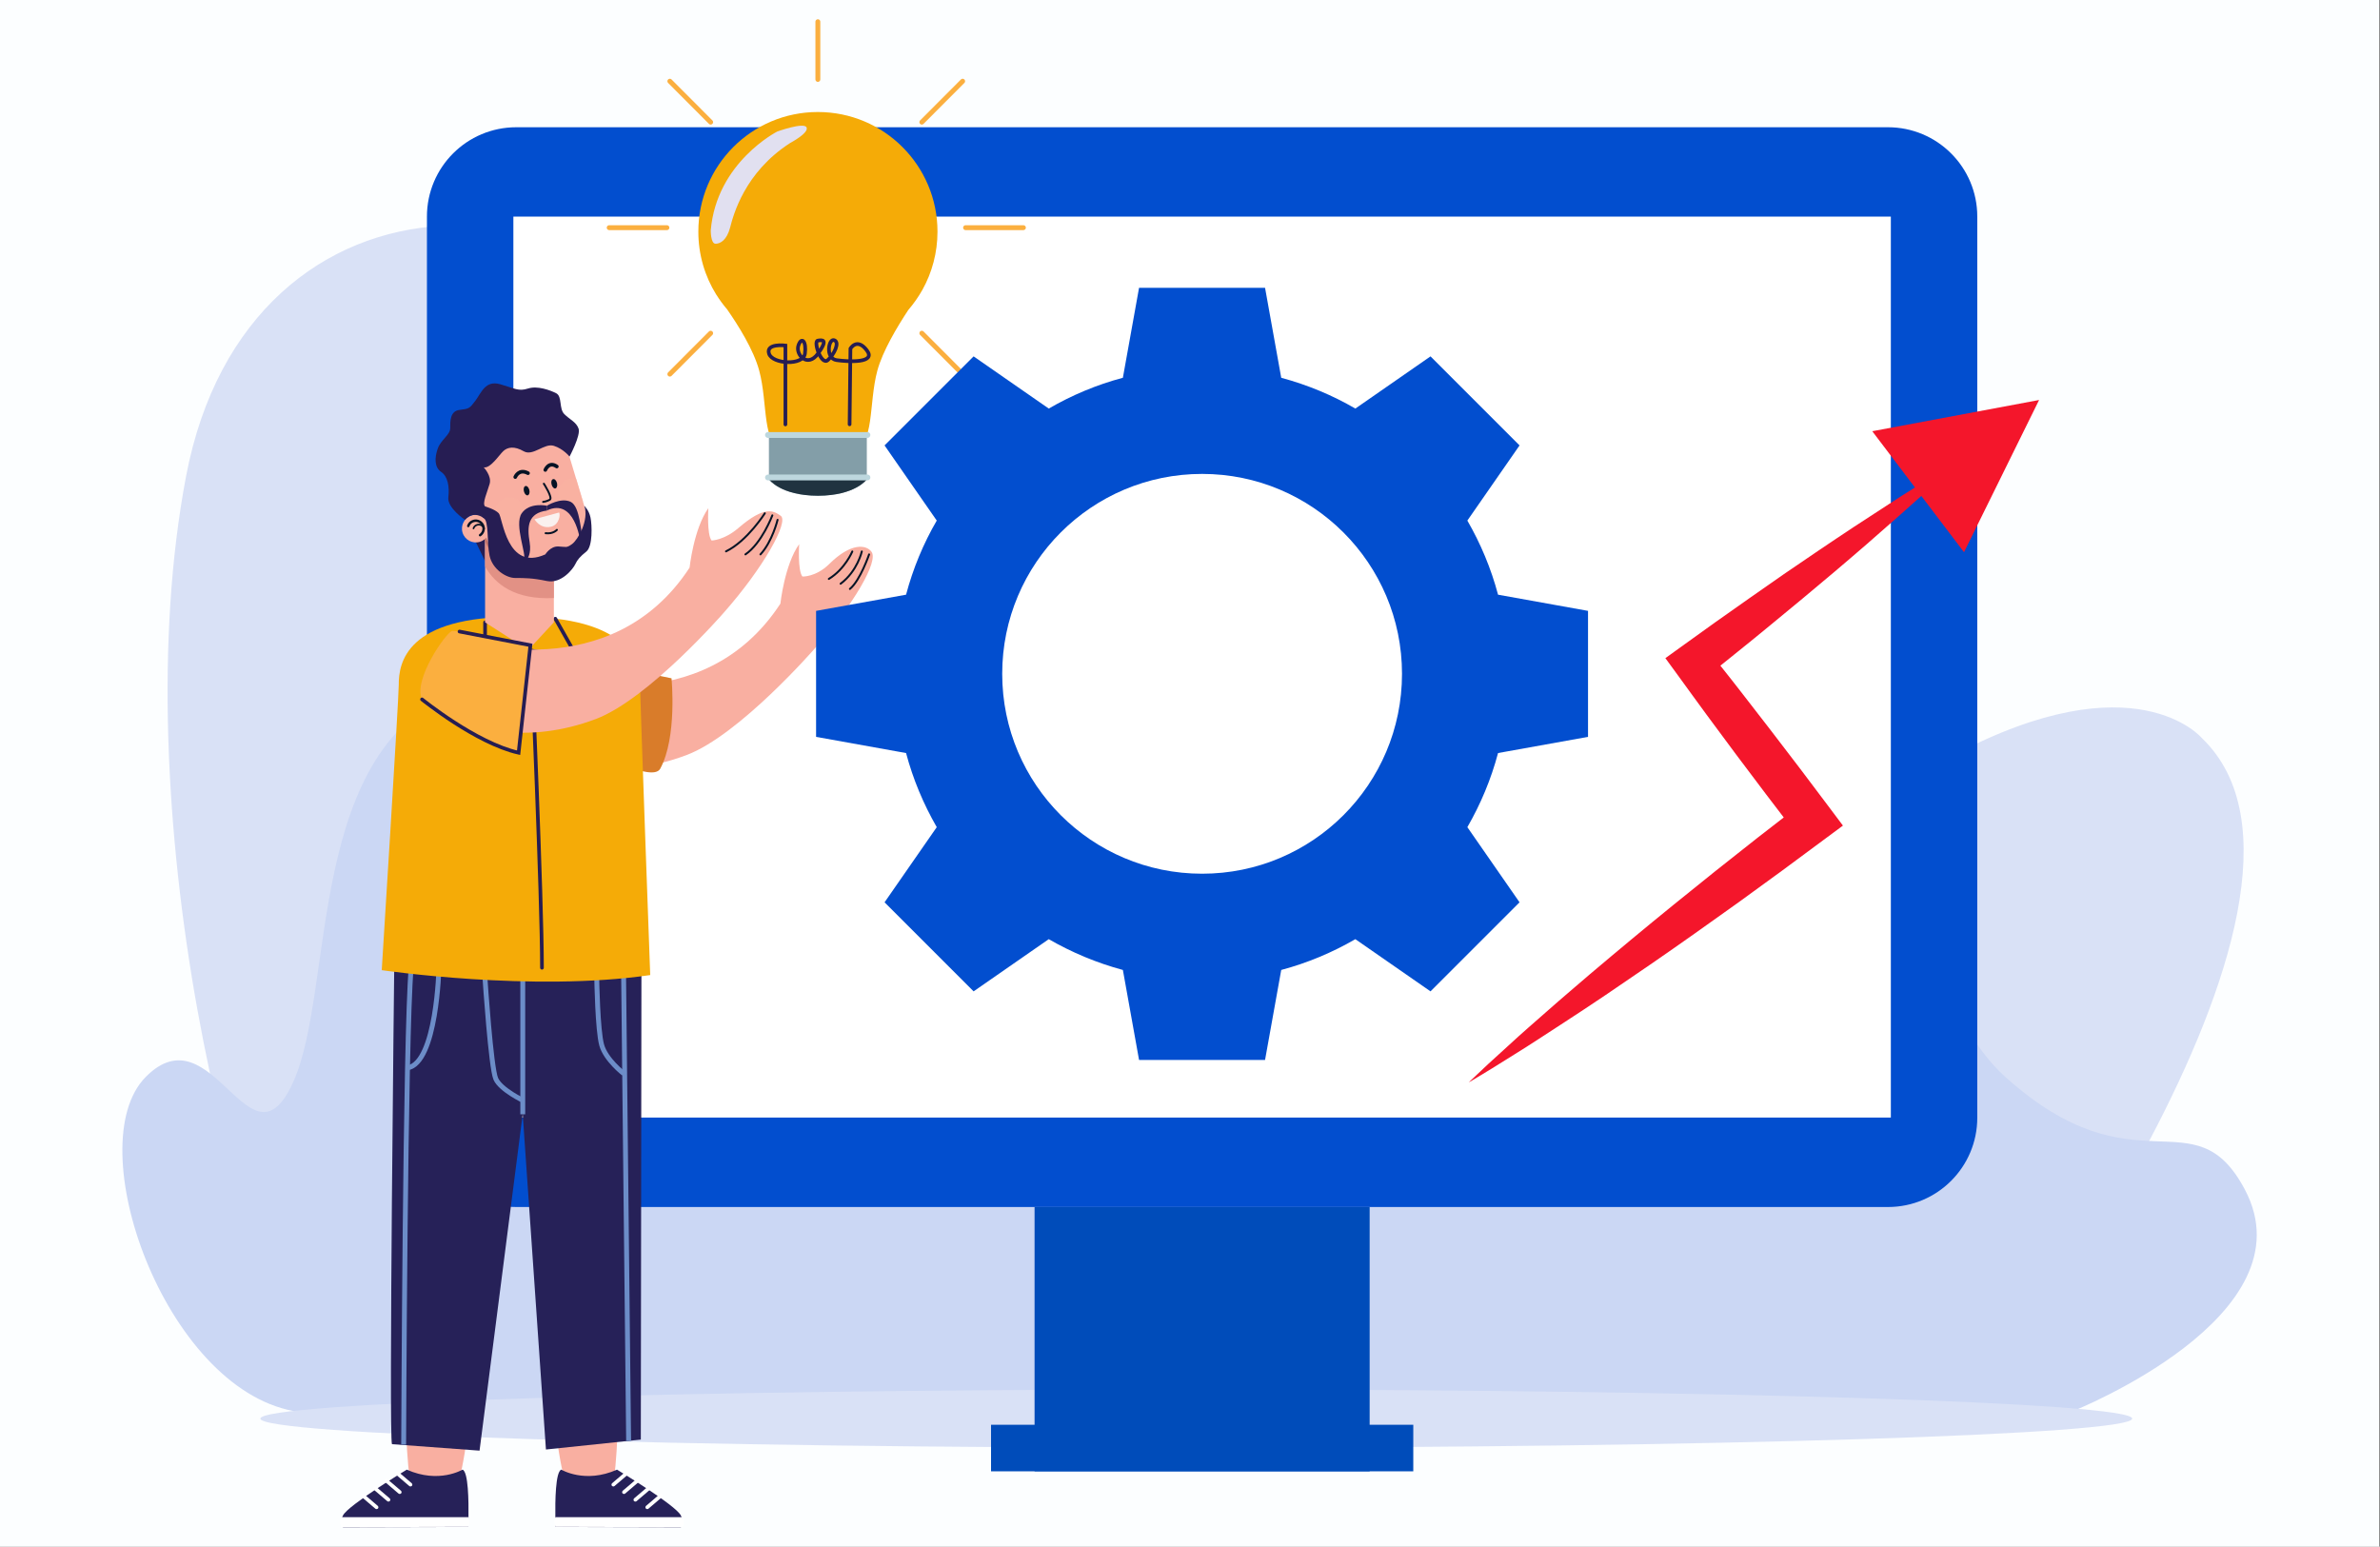 <?xml version="1.0" encoding="utf-8"?>
<!-- Generator: Adobe Illustrator 26.0.1, SVG Export Plug-In . SVG Version: 6.00 Build 0)  -->
<svg version="1.1" id="Capa_1" xmlns="http://www.w3.org/2000/svg" xmlns:xlink="http://www.w3.org/1999/xlink" x="0px" y="0px"
	 viewBox="0 0 2280 1481.7" style="enable-background:new 0 0 2280 1481.7;" xml:space="preserve">
<rect x="0" y="0" width="2280" height="1481.7" fill="#808080" stroke="none"/>
<style type="text/css">
	.st0{fill:#FCFEFF;}
	.st1{fill:#D9E1F6;}
	.st2{fill:#CBD7F4;}
	.st3{fill:#024ECF;}
	.st4{fill:#FFFFFF;}
	.st5{fill:#004CBA;}
	.st6{fill:#F4162B;}
	.st7{fill:#261D53;}
	.st8{fill:#F9AFA1;}
	.st9{fill:#D97C2A;}
	.st10{fill:#262158;}
	.st11{fill:none;stroke:#6C8DC8;stroke-width:4.677;stroke-miterlimit:10;}
	.st12{fill:#F5AB07;}
	.st13{fill:none;stroke:#261D53;stroke-width:3.508;stroke-linecap:round;stroke-miterlimit:10;}
	.st14{fill:none;stroke:#261D53;stroke-width:3.508;stroke-linecap:round;stroke-linejoin:round;stroke-miterlimit:10;}
	.st15{fill:#E29185;}
	.st16{fill:none;stroke:#C2736B;stroke-width:2.338;stroke-linecap:round;stroke-miterlimit:10;}
	.st17{opacity:0.6;fill:#F9B2A2;enable-background:new    ;}
	.st18{fill:none;stroke:#051325;stroke-width:3.508;stroke-linecap:round;stroke-miterlimit:10;}
	.st19{fill:none;stroke:#051325;stroke-width:1.871;stroke-linecap:round;stroke-miterlimit:10;}
	.st20{fill:none;stroke:#051325;stroke-width:2.338;stroke-linecap:round;stroke-miterlimit:10;}
	.st21{fill:none;stroke:#051325;stroke-width:1.63;stroke-linecap:round;stroke-miterlimit:10;}
	.st22{fill:#FBAF3F;}
	.st23{fill:#FAF1EF;}
	.st24{fill:#839EA8;}
	.st25{fill:#203340;}
	.st26{fill:#BDD7DE;}
	.st27{fill:none;stroke:#FBAF3F;stroke-width:4.677;stroke-linecap:round;stroke-miterlimit:10;}
	.st28{fill:#E1E0F0;}
	.st29{fill:#051325;}
</style>
<rect y="-190" class="st0" width="2279.2" height="1974.4"/>
<path class="st1" d="M1888.5,1359c0,0,382.9-496.1,220.9-651.9c0,0-63.7-76.2-238.6,16.7S1712.1,425.5,1695,331.3
	C1674.1,215.8,1537-5,1014.9,432.5c0,0-190.9,146.5-281.2-22c-143.6-267.8-496.5-265.5-555.5,46c-59.1,311.5,41,748.9,141.2,902.5
	H1888.5L1888.5,1359z"/>
<path class="st2" d="M1986.1,1351.7c0,0,228.8-90.9,164.4-212.2c-48.8-91.9-104.2,4.5-229.3-107.7S1802,516.7,1579.5,578.2
	C1357,639.6,1351.8,987.5,1226,947.1c-125.8-40.4-153.5-302.1-277-283.3s-117.4,386.9-192.4,376.6S595.8,607.3,443.6,660
	s-121.7,286.1-162.8,376.8c-41.1,90.7-77-70-141.2-5.1c-64.2,65,18.1,297,141.4,320L1986.1,1351.7L1986.1,1351.7z"/>
<path class="st1" d="M249.4,1359c0,15.4,401.4,27.9,896.6,27.9s896.6-12.5,896.6-27.9s-401.4-27.9-896.6-27.9
	C650.8,1331.2,249.4,1343.7,249.4,1359z"/>
<path class="st3" d="M409,1070.7c0,47.3,38.3,85.6,85.6,85.6h1314c47.3,0,85.6-38.3,85.6-85.6V207.5c0-47.3-38.3-85.6-85.6-85.6
	h-1314c-47.3,0-85.6,38.3-85.6,85.6L409,1070.7L409,1070.7z"/>
<rect x="491.8" y="207.5" class="st4" width="1319.6" height="863.1"/>
<rect x="991.1" y="1156.3" class="st5" width="321" height="253.2"/>
<rect x="949.4" y="1364.9" class="st5" width="404.5" height="44.6"/>
<path class="st6" d="M1953.4,383.2l-159.8,29.9l40.9,53.9c-8.4,5.2-16.7,10.5-24.9,15.9l-33.8,22c-11.2,7.5-22.4,14.8-33.5,22.4
	c-22.3,15-44.4,30.2-66.3,45.7c-11,7.7-22,15.4-32.9,23.2l-32.7,23.5l-15,10.8l11.4,15.6c9.4,12.8,18.6,25.8,28.1,38.6l28.4,38.3
	l28.7,38.1l16.8,22l-24.9,19.3l-40.6,32.1c-27,21.6-53.8,43.3-80.4,65.4c-13.3,11-26.5,22.2-39.7,33.3l-19.7,16.9
	c-6.6,5.6-13.1,11.3-19.6,17c-13,11.5-26.1,22.7-38.8,34.5c-12.9,11.6-25.6,23.3-38.2,35.4c15-8.8,29.7-17.9,44.4-27.2
	c14.8-9.1,29.1-18.7,43.7-28.1c7.3-4.7,14.5-9.4,21.7-14.2l21.6-14.4c14.3-9.7,28.6-19.4,42.8-29.2c28.5-19.6,56.6-39.6,84.7-59.7
	l41.9-30.5l41.6-30.8l16.2-12l-12.3-16.4l-28.7-38.1l-29-37.9l-29.2-37.7c-6-7.8-12.1-15.4-18.2-23.1l16.4-13.2
	c10.5-8.4,20.9-16.9,31.2-25.4c20.8-17,41.4-34.2,61.9-51.5c10.3-8.6,20.4-17.5,30.6-26.2l30.3-26.6c7.4-6.5,14.8-13.1,22.1-19.7
	l40.9,53.9L1953.4,383.2z"/>
<g>
	<g>
		<g>
			<polygon class="st7" points="456,519.6 464.8,537.8 464.8,509.3 			"/>
			<g>
				<path class="st8" d="M780.4,621.4c0,0-72,82.8-122.6,101.9c-65,24.5-123.7,11.7-149.8-14.2c-14.5-14.4,24.7-61.2,24.7-61.2
					s139.6,45.6,214.9-69.6c0,0,4-37.4,18-57c0,0-1.6,25.2,3.1,31c0,0,12.8,0.7,25.7-12c21-20.8,35.5-18.5,40.5-11.7
					C841.7,537.6,818.6,578.1,780.4,621.4z"/>
				<path class="st9" d="M576.4,636l66.9,13.8c0,0,5.6,56.3-10.8,86.6c-8.4,15.4-78.3-23-84.6-40.5C538.4,669.5,576.4,636,576.4,636
					z"/>
				<g>
					<path class="st8" d="M452.7,1335c0,0-8.8,81.7-15,85.6s-37.3,5.7-43.8-1.4c-4.4-4.8-6.1-84.2-6.1-84.2H452.7z"/>
					<path class="st10" d="M389.7,1407.9c0,0-55.9,33.8-61.1,43.8c-3.9,7.4,0,11.4,0,11.4l119.9-0.3c0,0,0.2-3.8,0.3-9.4
						c0.2-15.1-0.1-43.5-5.7-45.5C443,1407.9,420.5,1421.6,389.7,1407.9z"/>
					<path class="st4" d="M448.7,1453.4h-121c0,0-3.6,1.8-0.9,9.6l121.7-0.3C448.5,1462.8,451.1,1458.1,448.7,1453.4z"/>
					<path class="st4" d="M392.1,1423.6c0.7,0.6,1.8,0.5,2.5-0.2l0,0c0.6-0.7,0.5-1.8-0.2-2.5l-12.9-11c-0.7-0.6-1.8-0.5-2.5,0.2
						l0,0c-0.6,0.7-0.5,1.8,0.2,2.5L392.1,1423.6z"/>
					<path class="st4" d="M381.8,1430.8c0.7,0.6,1.8,0.5,2.5-0.2l0,0c0.6-0.7,0.5-1.8-0.2-2.5l-12.9-11c-0.7-0.6-1.8-0.5-2.5,0.2
						l0,0c-0.6,0.7-0.5,1.8,0.2,2.5L381.8,1430.8z"/>
					<path class="st4" d="M371,1438.1c0.7,0.6,1.8,0.5,2.5-0.2l0,0c0.6-0.7,0.5-1.8-0.2-2.5l-12.9-11c-0.7-0.6-1.8-0.5-2.5,0.2l0,0
						c-0.6,0.7-0.5,1.8,0.2,2.5L371,1438.1z"/>
					<path class="st4" d="M359.6,1445.3c0.7,0.6,1.8,0.5,2.5-0.2l0,0c0.6-0.7,0.5-1.8-0.2-2.5l-12.9-11c-0.7-0.6-1.8-0.5-2.5,0.2
						l0,0c-0.6,0.7-0.5,1.8,0.2,2.5L359.6,1445.3z"/>
					<path class="st8" d="M528,1335c0,0,8.8,81.7,15,85.6s37.3,5.7,43.8-1.4c4.4-4.8,6.1-84.2,6.1-84.2H528z"/>
					<path class="st10" d="M591.1,1407.9c0,0,55.9,33.8,61.1,43.8c3.9,7.4,0,11.4,0,11.4l-119.9-0.3c0,0-0.2-3.8-0.3-9.4
						c-0.2-15.1,0.1-43.5,5.7-45.5C537.8,1407.9,560.3,1421.6,591.1,1407.9z"/>
					<path class="st4" d="M532.1,1453.4h121c0,0,3.6,1.8,0.9,9.6l-121.7-0.3C532.3,1462.8,529.7,1458.1,532.1,1453.4z"/>
					<path class="st4" d="M588.7,1423.6c-0.7,0.6-1.8,0.5-2.5-0.2l0,0c-0.6-0.7-0.5-1.8,0.2-2.5l12.9-11c0.7-0.6,1.8-0.5,2.5,0.2
						l0,0c0.6,0.7,0.5,1.8-0.2,2.5L588.7,1423.6z"/>
					<path class="st4" d="M598.9,1430.8c-0.7,0.6-1.8,0.5-2.5-0.2l0,0c-0.6-0.7-0.5-1.8,0.2-2.5l12.9-11c0.7-0.6,1.8-0.5,2.5,0.2
						l0,0c0.6,0.7,0.5,1.8-0.2,2.5L598.9,1430.8z"/>
					<path class="st4" d="M609.8,1438.1c-0.7,0.6-1.8,0.5-2.5-0.2l0,0c-0.6-0.7-0.5-1.8,0.2-2.5l12.9-11c0.7-0.6,1.8-0.5,2.5,0.2
						l0,0c0.6,0.7,0.5,1.8-0.2,2.5L609.8,1438.1z"/>
					<path class="st4" d="M621.2,1445.3c-0.7,0.6-1.8,0.5-2.5-0.2l0,0c-0.6-0.7-0.5-1.8,0.2-2.5l12.9-11c0.7-0.6,1.8-0.5,2.5,0.2
						l0,0c0.6,0.7,0.5,1.8-0.2,2.5L621.2,1445.3z"/>
					<g>
						<path class="st10" d="M377.4,909.3c-0.1,1.5-0.3,2.9-0.3,4.4c-0.2,52.1,66,94.8,118.1,94.8s119-41.7,119.3-93.8
							c0-1.5-0.2-2.9-0.3-4.4L377.4,909.3z"/>
						<path class="st10" d="M377.7,923.1c0,0-5.3,454.2-2.2,460.4l83.9,6.2l54.4-424.1C513.9,965.7,448.5,896.9,377.7,923.1z"/>
						<path class="st11" d="M420.5,927.1c0,0-2,91.2-30.1,95.9"/>
						<path class="st11" d="M501.9,1054.6c0,0-22.2-10.5-26.9-21c-4.7-10.5-10.3-95.3-10.3-95.3"/>
						<path class="st11" d="M386.7,1383.9c0,0,1.4-392.5,7.2-456.8"/>
						<polygon class="st10" points="494.7,980 523,1388.6 613.9,1379.1 614.5,918.3 						"/>
						<path class="st11" d="M597.4,1028.4c0,0-17.1-13.2-21-27.3c-3.9-14-4.7-63-4.7-63"/>
						<line class="st11" x1="500.8" y1="1067.5" x2="500.8" y2="934.1"/>
						<line class="st11" x1="602.2" y1="1380.3" x2="597.4" y2="934.1"/>
						<g>
							<g>
								<path class="st12" d="M622.9,934.1c0,0-9.7-264.6-9.7-278c0.1-20.9-9.9-65.9-117.2-65.2c-107.1-0.7-114.1,44.3-114,65.2
									c0,13.4-16.3,273.3-16.3,273.3S509.8,950.6,622.9,934.1z"/>
								<path class="st13" d="M509.2,631.9c0,0,10,227.4,10,295.2"/>
								<polyline class="st14" points="532,592.7 554.2,631.9 506,622.7 464.7,642.4 464.7,596.2 								"/>
								<g>
									<polygon class="st8" points="530.6,596.2 506,622.7 464.7,596.2 464.7,463.3 530.6,463.3 									"/>
									<path class="st15" d="M530.6,508.8c-15.3-2.9-48.3-17.4-65.9-17.1v51c9.6,16.9,28.6,32.1,65.9,30.2V508.8z"/>
									<path class="st8" d="M464,513.3c7.9,26.4,35.8,41.5,62.2,33.5l0,0c26.4-7.9,41.5-35.8,33.5-62.2L538,412.4
										c-7.9-26.4-35.8-41.5-62.2-33.5l0,0c-26.4,7.9-41.5,35.8-33.5,62.2L464,513.3z"/>
									<path class="st16" d="M464,513.3c7.9,26.4,35.8,41.5,62.2,33.5l0,0c7.5-2.2,14-6.1,19.4-11"/>
									<path class="st17" d="M475.4,493.6c2.1,7.1,9.6,11.1,16.7,9s11.1-9.6,9-16.7c-2.1-7.1-9.6-11.1-16.7-9
										C477.3,479.1,473.3,486.5,475.4,493.6z"/>
									<path class="st17" d="M558.5,480.4l-6.4-21.4c-2.4-0.7-5.1-0.8-7.7,0c-7.1,2.1-11.1,9.6-9,16.7c2.1,7.1,9.6,11.1,16.7,9
										C554.7,483.9,556.8,482.3,558.5,480.4z"/>
									<g>
										<path class="st18" d="M493.6,457c0,0,3.4-8.4,12.2-3.7"/>
										<path class="st18" d="M522.4,450.2c0,0,3.4-8.6,11-3.3"/>
										<path class="st19" d="M521,463.4c0,0,8.8,13.5,5.7,15.3s-6.4,2.1-6.4,2.1"/>
										<path class="st19" d="M533.5,507.6c0,0-3.5,4.1-10.8,3.2"/>
									</g>
								</g>
								<path class="st8" d="M443.1,510.2c2.1,7,9.5,11,16.5,8.9s11-9.5,8.9-16.5s-9.5-11-16.5-8.9S441,503.2,443.1,510.2z"/>
								<path class="st17" d="M448.6,508.5c1.2,4,5.4,6.3,9.4,5.1s6.3-5.4,5.1-9.4c-1.2-4-5.4-6.3-9.4-5.1
									C449.6,500.3,447.4,504.5,448.6,508.5z"/>
								<path class="st20" d="M459.9,512.7c2.7-1.8,4.1-5.2,3.1-8.5c-1.2-4-5.4-6.3-9.4-5.1c-2.5,0.7-4.3,2.6-5,4.8"/>
								<path class="st21" d="M463.7,506.3c-0.8-2.8-3.8-4.4-6.6-3.5c-1.7,0.5-3,1.8-3.5,3.4"/>
							</g>
						</g>
					</g>
				</g>
				<path class="st8" d="M693.4,586.9c0,0-72,82.8-122.6,101.9c-65,24.5-123.8,11.8-149.8-14.2c-14.5-14.4,24.7-61.2,24.7-61.2
					s139.6,45.6,214.9-69.6c0,0,4-37.4,18-57c0,0-1.6,25.2,3.1,31c0,0,12-0.2,25.7-12c25.3-21.8,33.6-16.5,40.5-11.7
					C756,499.7,731.6,543.6,693.4,586.9z"/>
				<path class="st22" d="M508.1,618.1l-11.3,103c0,0-83.7-32.5-92.5-51.1c-8.9-18.6,23.1-64.3,28.8-65.5
					C438.8,603.2,508.1,618.1,508.1,618.1z"/>
			</g>
			<path class="st23" d="M535.5,491l-23.5,6.4c0,0,5.3,9.6,15.8,7.2C535.8,502.9,537.1,492.4,535.5,491z"/>
			<path class="st13" d="M404.3,670c0,0,51.6,41.9,92.5,51.1l10.8-98.1l0.5-4.9c0,0-66.6-12.9-67.9-13.1"/>
		</g>
	</g>
	<path class="st19" d="M732.7,491.7c0,0-16.8,26.6-37.2,36.5"/>
	<path class="st19" d="M739.9,493.7c0,0-10.1,26.8-25.8,37.4"/>
	<path class="st19" d="M744.9,498c0,0-5,20.8-16.4,33.1"/>
	<path class="st19" d="M816.5,528.3c0,0-7,16.9-22.5,26.3"/>
	<path class="st19" d="M825.6,528.3c0,0-4.1,18.7-20.3,30.9"/>
	<path class="st19" d="M832.6,531.1c0,0-8.5,24.9-18.4,33.1"/>
	<g>
		<g>
			<path class="st12" d="M883.8,277.4L883.8,277.4c9.1-16.4,14.3-35.4,14.3-55.5c0-63.3-51.3-114.6-114.6-114.6S669,158.6,669,221.9
				c0,22.2,6.3,42.9,17.2,60.4l0,0l0.1,0.1c3.1,4.9,6.5,9.6,10.3,14c10.3,14.8,25.3,38.5,30.7,58.6c8.6,31.8,2.3,72.7,23.4,74.8
				h40.7h25.7c21-2.1,14.8-43,23.4-74.8c5-18.5,18.9-41.8,29.6-58C875.3,290.9,879.9,284.4,883.8,277.4L883.8,277.4z"/>
			<path class="st24" d="M783.5,416.7h-46.9v42.5c0,0,10.9,15.6,46.9,15.7c36-0.1,46.9-15.7,46.9-15.7v-42.5H783.5z"/>
			<path class="st25" d="M830.4,459.2v-1.6l-93.7,1.1v0.5c0,0,10.9,15.6,46.9,15.7C819.5,474.8,830.4,459.2,830.4,459.2z"/>
			<path class="st26" d="M732.9,457.4c0,1.5,1.2,2.8,2.8,2.8H831c1.5,0,2.8-1.2,2.8-2.8l0,0c0-1.5-1.2-2.8-2.8-2.8h-95.3
				C734.1,454.7,732.9,455.9,732.9,457.4L732.9,457.4z"/>
			<path class="st26" d="M732.9,416.7c0,1.5,1.2,2.8,2.8,2.8H831c1.5,0,2.8-1.2,2.8-2.8l0,0c0-1.5-1.2-2.8-2.8-2.8h-95.3
				C734.1,413.9,732.9,415.2,732.9,416.7L732.9,416.7z"/>
			<line class="st27" x1="783.5" y1="76.1" x2="783.5" y2="20.8"/>
			<g>
				<line class="st27" x1="638.9" y1="218.1" x2="583.6" y2="218.1"/>
				<line class="st27" x1="980.4" y1="218.1" x2="925" y2="218.1"/>
			</g>
			<g>
				<line class="st27" x1="680.8" y1="117" x2="641.7" y2="77.8"/>
				<line class="st27" x1="922.2" y1="358.4" x2="883.1" y2="319.2"/>
			</g>
			<g>
				<line class="st27" x1="883.1" y1="117" x2="922.2" y2="77.8"/>
				<line class="st27" x1="641.7" y1="358.4" x2="680.8" y2="319.2"/>
			</g>
		</g>
		<path class="st13" d="M752.4,406.6V331c0,0-18.9-2.4-15.7,7.8c3.2,10.1,32.8,11.7,34.4,0c1.6-11.7-3.1-16.8-6.2-8
			c-3.1,8.8,8.6,22,18.7,8c10.1-14,4.2-13.2-0.2-12.5c-4.4,0.8,3.4,24.2,9.6,18.7c6.2-5.5,11.7-17.1,6.2-19.1s-8.8,17.5,2.2,19.1
			s38.5,3.1,29-9.4s-15.7-1.6-15.7-1.6l-0.8,72.5"/>
		<path class="st28" d="M744.6,126c0,0-58.1,29.4-63.7,94.6c0,0-0.2,12.7,4.5,12.9c4.7,0.1,10.9-3.6,14-15.4s13.6-52.9,57.7-81.2
			c0,0,17.9-9.4,15.6-14.8C770.3,116.7,744.6,126,744.6,126z"/>
	</g>
	<path class="st7" d="M545.6,437.4c0,0-5.8-7.4-15-10.3s-19.9,10.3-28.9,5.2c-9-5.2-15.4-4-19.5-0.2s-12.4,16.9-18.8,15.6
		c0,0,7.8,8.2,5.7,15.7c-2.1,7.6-7.6,19.2-4.3,21.8s4,15.6,1.8,13.6c-13-12-21.1-0.8-21.1-0.8s-17.2-11.4-16-21.6
		c1.2-10.2-0.5-20.1-7-24.4c-6.4-4.4-6.2-13.6-3.2-22.1c2.9-8.6,12-13.2,12-19.7c0-6.4-0.3-16.4,8.9-17.5c9.2-1.2,9.5-1.2,15.2-8.8
		s9.5-19.9,23.8-15.8c14.3,4.1,17.5,7,26.6,4.1c9.1-2.9,21,1.5,27,4.5c6,3.1,2.5,14.7,7.8,20s11.5,7.6,13.7,14
		C556.4,417.2,545.6,437.4,545.6,437.4z"/>
	<path class="st29" d="M501.9,470.7c0.6,2.5,2.3,4.2,3.7,3.8c1.4-0.4,2.1-2.7,1.5-5.1c-0.6-2.5-2.3-4.2-3.7-3.8
		C501.9,466,501.3,468.3,501.9,470.7z"/>
	<path class="st29" d="M528.4,464.1c0.6,2.5,2.3,4.2,3.7,3.8s2.1-2.7,1.5-5.1c-0.6-2.5-2.3-4.2-3.7-3.8
		C528.4,459.3,527.7,461.6,528.4,464.1z"/>
	<path class="st7" d="M464.8,485.2c0,0,9.2,2.5,13,6.5c3.8,4.1,7.6,56.1,44.6,39.4c0,0,4.8-7.9,12.4-7.6c7.6,0.3,7.6,1.7,13.1-2.2
		c5.6-3.9,16.7-23.1,11.8-36.7c0,0,4.5,3.9,6,11.2s2.2,27.5-3.9,32.5c-6.1,4.9-8.7,7.9-10.7,12.2c-2,4.4-13.4,19-27.2,16.1
		c-13.7-2.9-21.5-2.9-30.3-2.9s-21.8-8.4-24.6-21.3c-2.7-12.9-0.5-33.6-5.7-36.2C458.1,493.7,464.8,485.2,464.8,485.2z"/>
	<path class="st7" d="M504.8,535.8c0,0,4.5-4.8,2.6-16.2c-2.6-15.2-1.8-28.1,16.6-30.5v-4.6c0,0-16.6-3.7-24.2,7.2
		s5.4,41.2,1.9,44.1H504.8z"/>
	<path class="st7" d="M523.9,484.5c0,0,13.2-8.2,22.7-3.8c9.5,4.5,9.6,31.2,11.9,33.8c2.3,2.6-2.7,3.7-2.7,3.7s-5.2-41.7-31.8-29.2
		L523.9,484.5L523.9,484.5z"/>
</g>
<path class="st3" d="M1521.3,705.9V585.2l-86.2-15.5c-6.7-25.2-16.7-49-29.4-71l50-72l-85.3-85.3l-72,50c-22-12.8-45.8-22.7-71-29.5
	l-15.5-86.2h-120.7l-15.5,86.2c-25.2,6.7-48.9,16.7-71,29.5l-72-50l-85.3,85.3l50,72c-12.8,22-22.7,45.8-29.4,71l-86.2,15.5v120.7
	l86.2,15.5c6.7,25.2,16.7,48.9,29.4,71l-50,72l85.3,85.3l72-50c22,12.7,45.8,22.7,71,29.5l15.5,86.2h120.7l15.5-86.2
	c25.1-6.7,48.9-16.7,71-29.5l72,50l85.3-85.3l-50-72c12.7-22,22.7-45.8,29.4-71L1521.3,705.9z M1151.6,837
	c-105.8,0-191.5-85.7-191.5-191.5S1045.8,454,1151.6,454c105.7,0,191.5,85.7,191.5,191.5S1257.4,837,1151.6,837z"/>
</svg>
